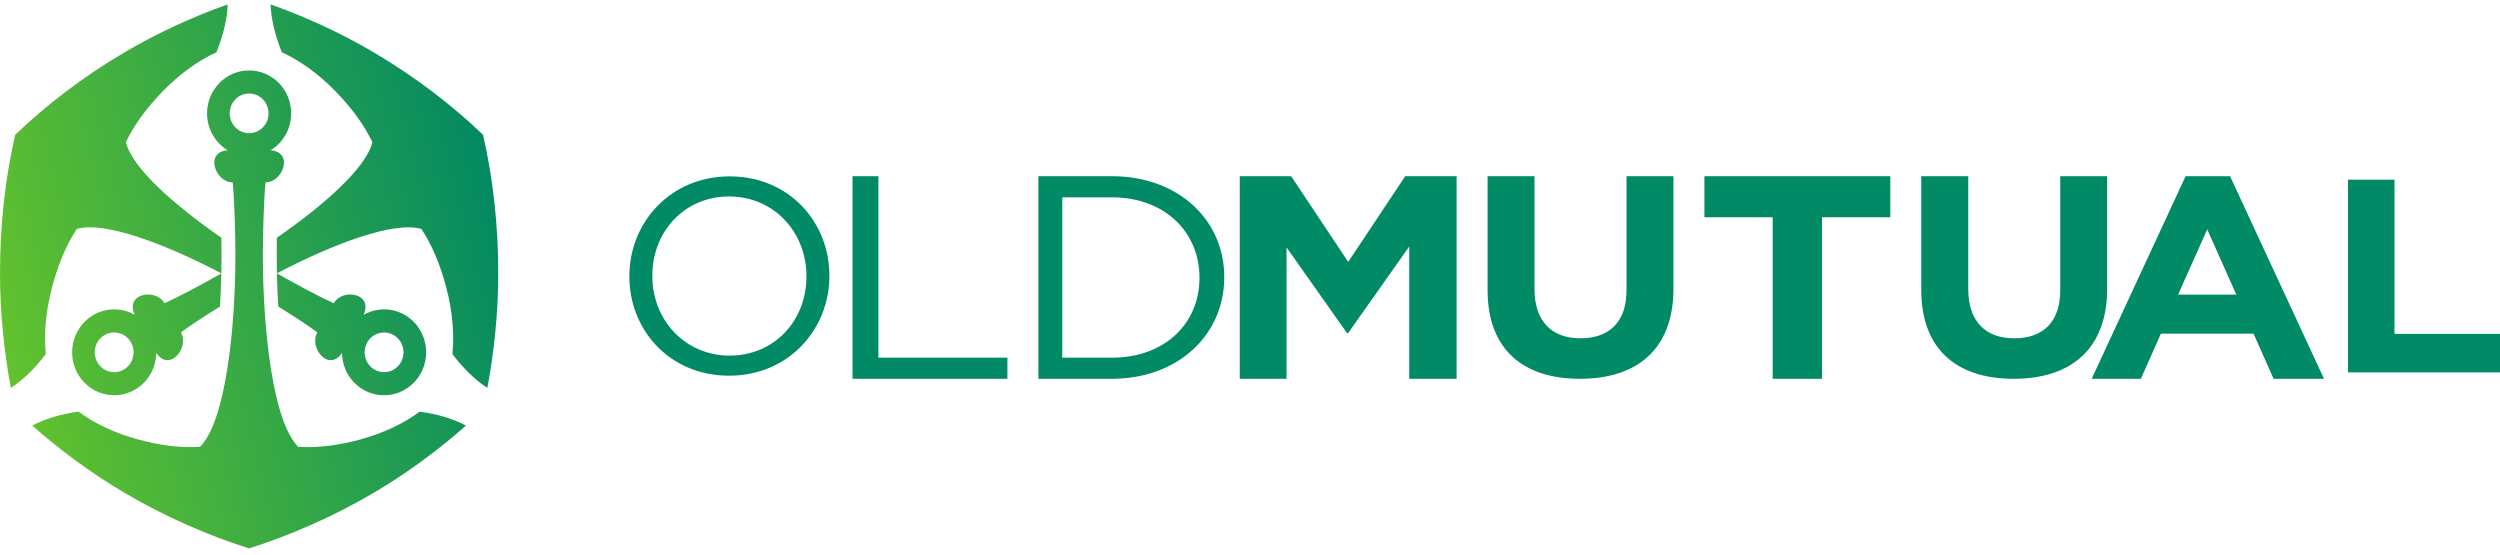 <svg width="500" height="111" viewBox="0 0 500 111" fill="none" xmlns="http://www.w3.org/2000/svg">
    <g clip-path="url(#clip0_114_81)">
        <path d="M56.359 10.458C59.831 12.023 63.534 14.618 67.061 18.22C70.325 21.552 72.903 25.098 74.473 28.43C73.214 33.602 64.826 41.004 55.373 47.542C55.355 48.837 55.341 50.047 55.341 51.044C55.341 52.273 55.35 53.431 55.382 54.665C66.589 48.79 78.759 44.176 84.286 45.797C86.332 48.851 88.05 52.902 89.244 57.459C90.536 62.38 90.887 66.946 90.471 70.803C92.725 73.772 95.146 76.093 97.475 77.577C98.84 70.283 99.655 62.526 99.65 54.523C99.641 44.828 98.59 35.573 96.609 26.96C90.3 20.9 82.967 15.322 74.746 10.472C67.955 6.473 60.979 3.32 54.114 0.881C54.207 3.679 54.966 6.979 56.359 10.458ZM24.9 10.472C16.683 15.322 9.351 20.9 3.041 26.96C1.06 35.573 0.009 44.828 1.96209e-05 54.523C-0.005 62.526 0.81 70.283 2.171 77.577C4.504 76.093 6.925 73.772 9.175 70.803C8.763 66.946 9.115 62.38 10.406 57.459C11.601 52.902 13.318 48.851 15.359 45.797C20.891 44.176 33.056 48.79 44.268 54.665C44.296 53.431 44.305 52.273 44.305 51.044C44.305 50.047 44.296 48.837 44.273 47.542C34.825 41.004 26.437 33.602 25.178 28.43C26.747 25.098 29.325 21.552 32.589 18.22C36.116 14.618 39.815 12.023 43.291 10.458C44.689 6.979 45.444 3.679 45.536 0.881C38.671 3.32 31.691 6.473 24.9 10.472ZM41.412 22.673C41.412 25.811 43.06 28.563 45.527 30.056C40.805 30.43 43.12 36.532 46.527 36.466C46.888 39.671 47.078 47.012 47.078 51.059C47.078 66.048 45.05 84.384 40.005 89.348C36.399 89.631 32.103 89.125 27.64 87.896C22.821 86.587 18.771 84.611 15.707 82.323C12.059 82.824 8.883 83.808 6.462 85.122C11.966 89.981 18.127 94.571 24.918 98.57C32.908 103.288 41.713 107.145 49.823 109.679C57.85 107.145 66.738 103.288 74.732 98.57C81.523 94.571 87.684 89.981 93.188 85.122C90.767 83.808 87.592 82.824 83.939 82.323C80.879 84.616 76.824 86.587 72.01 87.906C67.548 89.125 63.247 89.631 59.646 89.352C54.6 84.384 52.573 66.048 52.573 51.059C52.573 47.017 52.758 39.676 53.119 36.466C56.526 36.532 58.845 30.43 54.123 30.056C56.586 28.563 58.234 25.811 58.234 22.673C58.234 17.931 54.466 14.088 49.823 14.084C45.184 14.088 41.412 17.931 41.412 22.673ZM45.939 22.672C45.939 20.484 47.661 18.707 49.823 18.707C51.989 18.707 53.711 20.484 53.711 22.672C53.711 24.861 51.971 26.639 49.823 26.639C47.679 26.639 45.939 24.861 45.939 22.672ZM55.656 61.307C58.623 63.155 61.812 65.225 63.469 66.483C61.706 69.461 65.733 74.561 68.404 70.572C68.441 73.502 69.945 76.334 72.607 77.903C76.63 80.272 81.773 78.858 84.101 74.76C86.421 70.652 85.046 65.396 81.023 63.023C78.356 61.453 75.204 61.543 72.7 62.975C74.751 58.612 68.413 57.605 66.765 60.654C64.192 59.515 58.928 56.721 55.382 54.675C55.429 56.929 55.521 59.09 55.656 61.307ZM74.871 73.9C73.019 72.803 72.376 70.373 73.45 68.478C74.524 66.582 76.898 65.934 78.755 67.031C80.616 68.123 81.264 70.534 80.18 72.444C79.458 73.725 78.157 74.434 76.82 74.434C76.158 74.434 75.487 74.264 74.871 73.9ZM32.885 60.654C31.237 57.605 24.9 58.612 26.951 62.975C24.446 61.543 21.294 61.453 18.627 63.023C14.609 65.396 13.235 70.652 15.549 74.76C17.873 78.858 23.02 80.272 27.043 77.903C29.705 76.334 31.209 73.502 31.246 70.572C33.917 74.561 37.945 69.461 36.181 66.483C37.834 65.225 41.023 63.155 43.995 61.307C44.129 59.09 44.222 56.929 44.268 54.675C40.722 56.721 35.459 59.515 32.885 60.654ZM19.47 72.444C18.387 70.534 19.035 68.123 20.891 67.031C22.752 65.934 25.127 66.582 26.201 68.478C27.27 70.373 26.636 72.803 24.775 73.9C24.159 74.264 23.493 74.434 22.831 74.434C21.493 74.434 20.192 73.725 19.47 72.444Z" fill="url(#paint0_linear_114_81)" />
        <path d="M170.505 35.238H175.684V71.534H201.484V75.76H170.505V35.238ZM161.291 55.318V55.211C161.291 46.456 154.793 39.295 145.823 39.295C136.859 39.295 130.469 46.341 130.469 55.098V55.214C130.469 63.964 136.969 71.121 145.941 71.121C154.903 71.121 161.291 64.075 161.291 55.318ZM125.874 55.318V55.211C125.874 44.583 134.002 35.276 145.939 35.276C157.872 35.276 165.879 44.472 165.879 55.098C165.91 55.124 165.925 55.139 165.925 55.154C165.925 55.166 165.91 55.181 165.879 55.214C165.879 65.833 157.758 75.14 145.821 75.14C133.888 75.14 125.874 65.951 125.874 55.318ZM239.895 55.615C239.895 64.588 233.068 71.536 222.362 71.536H212.453V39.464H222.362C233.068 39.464 239.895 46.525 239.895 55.502V55.615ZM222.365 35.238H207.677V75.76H222.365C235.661 75.76 244.851 66.902 244.851 55.502V55.382C244.851 43.982 235.661 35.238 222.365 35.238ZM247.953 35.238H258.236L269.64 52.378L281.044 35.238H291.323V75.76H281.85V49.303L269.64 66.607H269.393L257.311 49.482V75.76H247.953V35.238ZM297.514 35.238V58.034C297.514 69.776 304.524 75.76 315.981 75.76C327.434 75.76 334.691 69.826 334.691 57.745V35.238H325.299V58.087C325.299 64.413 321.829 67.661 316.101 67.661C310.372 67.661 306.902 64.3 306.902 57.807V35.238H297.514ZM354.537 43.458H340.885V35.238H378.063V43.458H364.409V75.762H354.537V43.458ZM384.255 35.238V58.034C384.255 69.776 391.276 75.76 402.722 75.76C414.18 75.76 421.428 69.826 421.428 57.745V35.238H412.047V58.087C412.047 64.413 408.573 67.661 402.855 67.661C397.122 67.661 393.65 64.3 393.65 57.807V35.238H384.255ZM447.266 58.919L441.446 45.875L435.619 58.919H447.266ZM437.121 35.238H446.012L464.804 75.76H454.722L450.708 66.736H432.177L428.173 75.76H418.334L437.121 35.238ZM478.899 35.94H469.593V74.479H500V66.77H478.899V35.94Z" fill="#008B66" />
    </g>
    <defs>
        <linearGradient id="paint0_linear_114_81" x1="-12.238" y1="54.619" x2="99.758" y2="25.969" gradientUnits="userSpaceOnUse">
            <stop stop-color="#6AC729" />
            <stop offset="1" stop-color="#008864" />
        </linearGradient>
        <clipPath id="clip0_114_81">
            <rect width="500" height="111" fill="white" />
        </clipPath>
    </defs>
</svg>